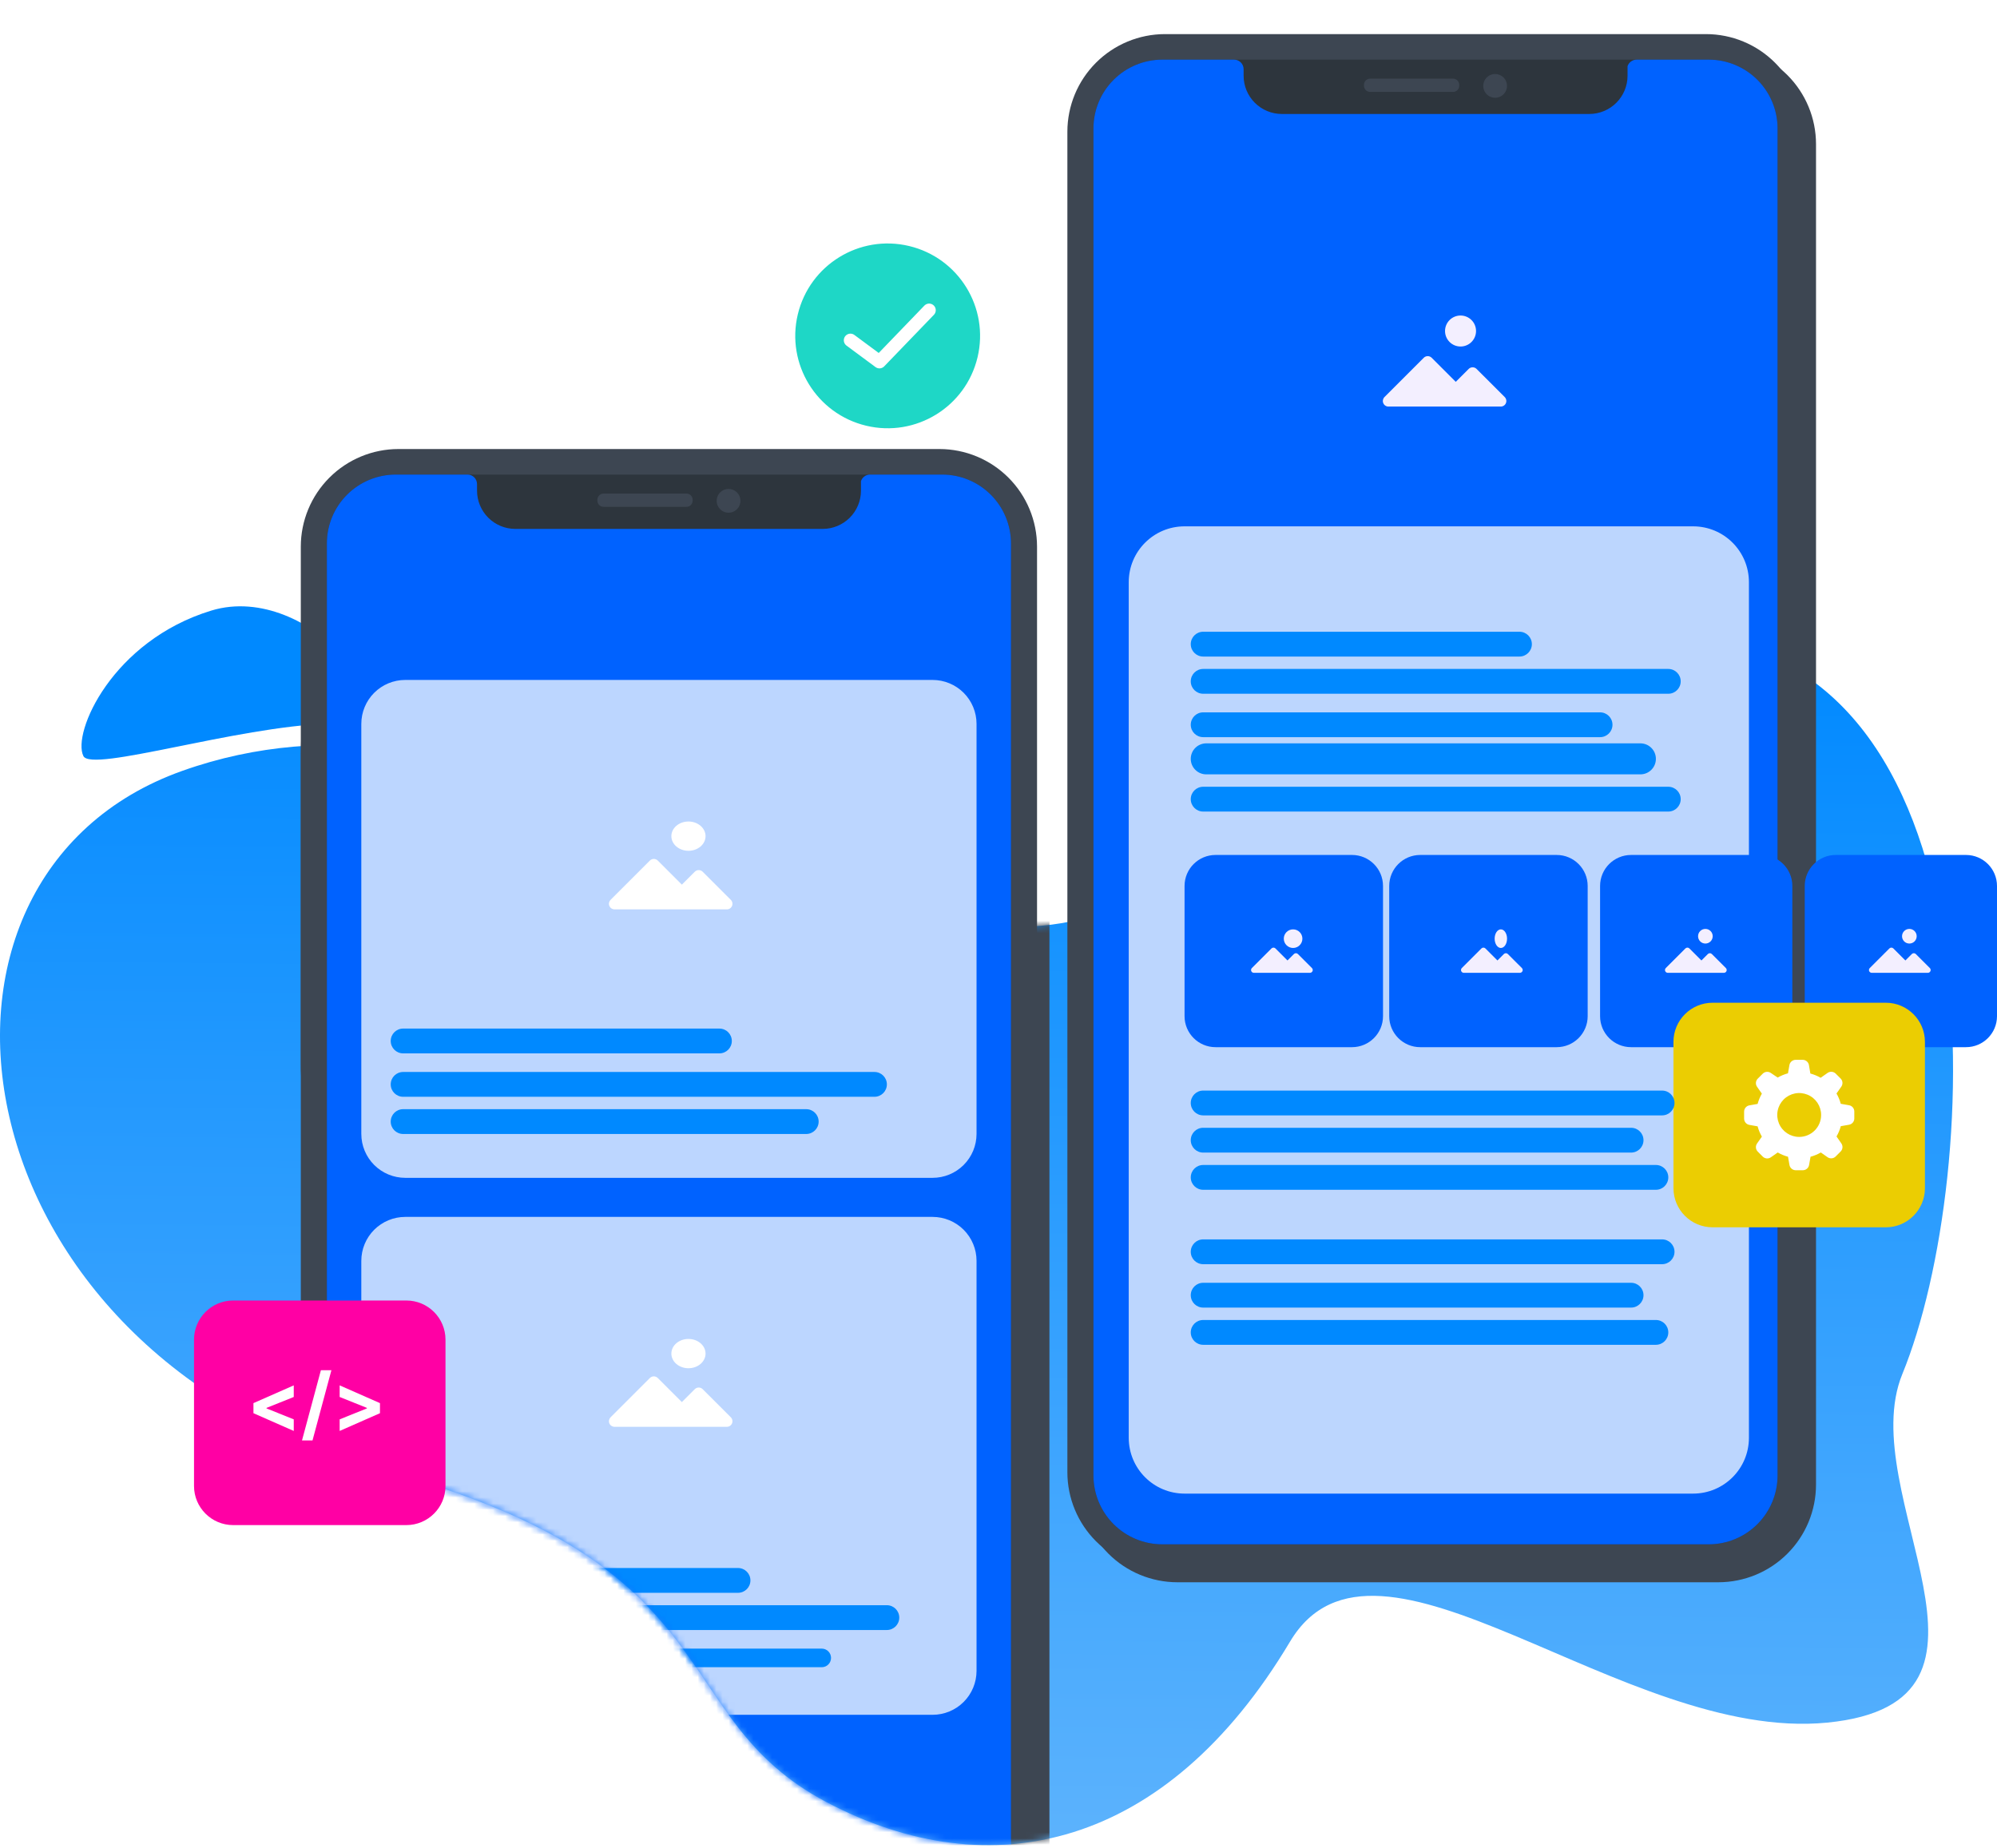 <svg width="322" height="298" viewBox="0 0 322 298" fill="none" xmlns="http://www.w3.org/2000/svg">
    <g clip-path="url(#clip0_1_87)">
        <path fill-rule="evenodd" clip-rule="evenodd" d="M208.003 264.767C221.926 241.435 261.591 281.075 294.641 277.82C327.691 274.565 298.783 241.012 306.741 221.592C319.729 189.899 323.441 103.892 269.713 102.546C215.985 101.2 201.561 150.816 162.521 149.437C123.481 148.058 77.577 107.174 29.386 124.326C-18.805 141.478 -7.492 218.485 61.62 237.102C118.811 252.508 106.907 276.74 133.294 290.658C159.681 304.576 188.009 298.274 208.003 264.767Z" fill="url(#paint0_linear_1_87)"/>
        <path fill-rule="evenodd" clip-rule="evenodd" d="M13.448 121.941C14.772 124.613 38.114 117.201 52.929 116.709C67.744 116.217 50.066 93.599 34.079 98.471C18.092 103.343 11.595 118.2 13.448 121.941Z" fill="#0089FF"/>
        <path fill-rule="evenodd" clip-rule="evenodd" d="M214.688 111.161C211.682 99.285 221.057 96.361 228.756 99.081C236.455 101.801 225.936 105.947 221.948 109.635C217.96 113.323 215.007 112.419 214.688 111.161Z" fill="url(#paint1_linear_1_87)"/>
        <g filter="url(#filter0_d_1_87)">
            <path d="M275.085 253.186H187.839C183.668 253.181 179.669 251.522 176.719 248.573C173.77 245.623 172.111 241.624 172.106 237.453V21.232C172.111 17.061 173.77 13.062 176.72 10.113C179.669 7.164 183.668 5.505 187.839 5.5H275.085C279.256 5.505 283.255 7.163 286.205 10.113C289.154 13.062 290.813 17.061 290.818 21.232V237.453C290.813 241.624 289.154 245.623 286.205 248.572C283.255 251.522 279.256 253.18 275.085 253.185V253.186Z" fill="#3D4652"/>
        </g>
        <path d="M275.085 253.186H187.839C183.668 253.181 179.669 251.522 176.719 248.573C173.77 245.623 172.111 241.624 172.106 237.453V21.232C172.111 17.061 173.77 13.062 176.72 10.113C179.669 7.164 183.668 5.505 187.839 5.5H275.085C279.256 5.505 283.255 7.163 286.205 10.113C289.154 13.062 290.813 17.061 290.818 21.232V237.453C290.813 241.624 289.154 245.623 286.205 248.572C283.255 251.522 279.256 253.18 275.085 253.185V253.186Z" fill="#3D4652"/>
        <path d="M275.548 9.619H187.378C184.445 9.627 181.634 10.796 179.56 12.87C177.486 14.944 176.317 17.755 176.309 20.688V237.999C176.318 240.932 177.487 243.742 179.561 245.816C181.635 247.889 184.445 249.058 187.378 249.066H275.548C278.481 249.058 281.292 247.89 283.366 245.816C285.44 243.742 286.609 240.932 286.618 237.999V20.688C286.61 17.755 285.441 14.944 283.367 12.87C281.292 10.796 278.481 9.627 275.548 9.619Z" fill="#2D353D"/>
        <path d="M275.548 9.619H263.889C263.565 9.62 263.25 9.724 262.987 9.914C262.725 10.105 262.53 10.373 262.429 10.681V12.233C262.424 13.863 261.775 15.424 260.622 16.576C259.47 17.728 257.909 18.378 256.279 18.382H206.673C205.043 18.378 203.482 17.728 202.329 16.576C201.177 15.424 200.527 13.863 200.522 12.233V11.155C200.521 10.748 200.358 10.358 200.07 10.07C199.782 9.782 199.392 9.62 198.985 9.619H187.378C184.445 9.627 181.634 10.796 179.56 12.87C177.486 14.944 176.317 17.755 176.309 20.688V237.999C176.318 240.932 177.487 243.742 179.561 245.816C181.635 247.889 184.445 249.058 187.378 249.066H275.548C278.481 249.058 281.292 247.89 283.366 245.816C285.44 243.742 286.609 240.932 286.618 237.999V20.688C286.61 17.755 285.441 14.944 283.367 12.87C281.292 10.796 278.481 9.627 275.548 9.619Z" fill="#0062FF"/>
        <path d="M242.995 13.85C242.995 14.229 242.883 14.6 242.673 14.916C242.462 15.231 242.163 15.477 241.813 15.623C241.462 15.768 241.077 15.806 240.705 15.732C240.333 15.659 239.991 15.476 239.723 15.208C239.455 14.94 239.272 14.598 239.198 14.226C239.124 13.854 239.162 13.469 239.307 13.118C239.452 12.768 239.698 12.468 240.013 12.258C240.329 12.047 240.7 11.935 241.079 11.935C241.331 11.935 241.58 11.984 241.812 12.081C242.045 12.177 242.256 12.318 242.434 12.495C242.612 12.673 242.753 12.884 242.849 13.117C242.945 13.349 242.995 13.598 242.995 13.85Z" fill="#3D4652"/>
        <path d="M234.295 14.823H220.92C220.657 14.823 220.405 14.719 220.22 14.533C220.034 14.348 219.929 14.096 219.929 13.833V13.676C219.929 13.413 220.034 13.161 220.22 12.976C220.405 12.79 220.657 12.685 220.92 12.685H234.295C234.558 12.685 234.81 12.79 234.995 12.976C235.181 13.161 235.286 13.413 235.286 13.676V13.833C235.286 14.096 235.181 14.348 234.995 14.533C234.81 14.719 234.558 14.823 234.295 14.823Z" fill="#3D4652"/>
        <mask id="mask0_1_87" style="mask-type:luminance" maskUnits="userSpaceOnUse" x="0" y="102" width="315" height="196">
            <path fill-rule="evenodd" clip-rule="evenodd" d="M208.003 264.767C221.926 241.435 261.591 281.075 294.641 277.82C327.691 274.565 298.783 241.012 306.741 221.592C319.729 189.899 323.441 103.892 269.713 102.546C215.985 101.2 201.561 150.816 162.521 149.437C123.481 148.058 77.577 107.174 29.386 124.326C-18.805 141.478 -7.492 218.485 61.62 237.102C118.811 252.508 106.907 276.74 133.294 290.658C159.681 304.576 188.009 298.274 208.003 264.767Z" fill="white"/>
        </mask>
        <g mask="url(#mask0_1_87)">
            <g filter="url(#filter1_d_1_87)">
                <path d="M151.481 320.105H64.235C60.064 320.1 56.065 318.441 53.115 315.492C50.166 312.542 48.507 308.543 48.502 304.372V88.151C48.507 83.98 50.166 79.981 53.116 77.032C56.065 74.083 60.064 72.424 64.235 72.419H151.481C155.652 72.424 159.651 74.082 162.601 77.032C165.55 79.981 167.209 83.98 167.214 88.151V304.372C167.209 308.543 165.55 312.542 162.601 315.491C159.651 318.441 155.652 320.099 151.481 320.104V320.105Z" fill="#3D4652"/>
            </g>
            <path d="M151.481 320.105H64.235C60.064 320.1 56.065 318.441 53.115 315.492C50.166 312.542 48.507 308.543 48.502 304.372V88.151C48.507 83.98 50.166 79.981 53.116 77.032C56.065 74.083 60.064 72.424 64.235 72.419H151.481C155.652 72.424 159.651 74.082 162.601 77.032C165.55 79.981 167.209 83.98 167.214 88.151V304.372C167.209 308.543 165.55 312.542 162.601 315.491C159.651 318.441 155.652 320.099 151.481 320.104V320.105Z" fill="#3D4652"/>
            <path d="M151.944 76.538H63.774C60.841 76.546 58.03 77.715 55.956 79.789C53.882 81.863 52.713 84.674 52.705 87.607V304.918C52.714 307.851 53.883 310.661 55.957 312.735C58.031 314.808 60.841 315.977 63.774 315.985H151.944C154.877 315.977 157.688 314.809 159.762 312.735C161.836 310.661 163.005 307.851 163.014 304.918V87.607C163.006 84.674 161.837 81.863 159.763 79.789C157.688 77.715 154.877 76.546 151.944 76.538Z" fill="#2D353D"/>
            <path d="M151.944 76.538H140.285C139.961 76.539 139.646 76.642 139.383 76.833C139.121 77.024 138.926 77.292 138.825 77.6V79.152C138.82 80.781 138.171 82.343 137.018 83.495C135.866 84.647 134.305 85.296 132.675 85.301H83.069C81.439 85.296 79.878 84.647 78.725 83.495C77.573 82.343 76.923 80.782 76.918 79.152V78.074C76.917 77.667 76.754 77.277 76.466 76.989C76.178 76.701 75.788 76.539 75.381 76.538H63.774C60.841 76.546 58.03 77.715 55.956 79.789C53.882 81.863 52.713 84.674 52.705 87.607V304.918C52.714 307.851 53.883 310.661 55.957 312.735C58.031 314.808 60.841 315.977 63.774 315.985H151.944C154.877 315.977 157.688 314.809 159.762 312.735C161.836 310.661 163.005 307.851 163.014 304.918V87.607C163.006 84.674 161.837 81.863 159.763 79.789C157.688 77.715 154.877 76.546 151.944 76.538Z" fill="#0062FF"/>
        </g>
        <mask id="mask1_1_87" style="mask-type:luminance" maskUnits="userSpaceOnUse" x="46" y="62" width="123" height="111">
            <path d="M169 62.886H46V172.886H169V62.886Z" fill="white"/>
        </mask>
        <g mask="url(#mask1_1_87)">
            <path d="M151.481 320.105H64.235C60.064 320.1 56.065 318.441 53.115 315.492C50.166 312.542 48.507 308.543 48.502 304.372V88.151C48.507 83.98 50.166 79.981 53.116 77.032C56.065 74.083 60.064 72.424 64.235 72.419H151.481C155.652 72.424 159.651 74.082 162.601 77.032C165.55 79.981 167.209 83.98 167.214 88.151V304.372C167.209 308.543 165.55 312.542 162.601 315.491C159.651 318.441 155.652 320.099 151.481 320.104V320.105Z" fill="#3D4652"/>
            <path d="M151.944 76.538H63.774C60.841 76.546 58.03 77.715 55.956 79.789C53.882 81.863 52.713 84.674 52.705 87.607V304.918C52.714 307.851 53.883 310.661 55.957 312.735C58.031 314.808 60.841 315.977 63.774 315.985H151.944C154.877 315.977 157.688 314.809 159.762 312.735C161.836 310.661 163.005 307.851 163.014 304.918V87.607C163.006 84.674 161.837 81.863 159.763 79.789C157.688 77.715 154.877 76.546 151.944 76.538Z" fill="#2D353D"/>
            <path d="M151.944 76.538H140.285C139.961 76.539 139.646 76.642 139.383 76.833C139.121 77.024 138.926 77.292 138.825 77.6V79.152C138.82 80.781 138.171 82.343 137.018 83.495C135.866 84.647 134.305 85.296 132.675 85.301H83.069C81.439 85.296 79.878 84.647 78.725 83.495C77.573 82.343 76.923 80.782 76.918 79.152V78.074C76.917 77.667 76.754 77.277 76.466 76.989C76.178 76.701 75.788 76.539 75.381 76.538H63.774C60.841 76.546 58.03 77.715 55.956 79.789C53.882 81.863 52.713 84.674 52.705 87.607V304.918C52.714 307.851 53.883 310.661 55.957 312.735C58.031 314.808 60.841 315.977 63.774 315.985H151.944C154.877 315.977 157.688 314.809 159.762 312.735C161.836 310.661 163.005 307.851 163.014 304.918V87.607C163.006 84.674 161.837 81.863 159.763 79.789C157.688 77.715 154.877 76.546 151.944 76.538Z" fill="#0062FF"/>
            <path d="M119.391 80.769C119.391 81.148 119.279 81.519 119.069 81.835C118.858 82.15 118.559 82.396 118.209 82.542C117.858 82.687 117.473 82.725 117.101 82.651C116.729 82.578 116.387 82.395 116.119 82.127C115.851 81.859 115.668 81.517 115.594 81.145C115.52 80.773 115.558 80.388 115.703 80.037C115.848 79.687 116.094 79.387 116.409 79.177C116.725 78.966 117.096 78.854 117.475 78.854C117.727 78.854 117.976 78.903 118.208 78.999C118.441 79.096 118.652 79.237 118.83 79.415C119.008 79.592 119.149 79.803 119.245 80.036C119.341 80.268 119.391 80.517 119.391 80.769Z" fill="#3D4652"/>
            <path d="M110.691 81.742H97.316C97.053 81.742 96.801 81.638 96.616 81.452C96.43 81.266 96.325 81.015 96.325 80.752V80.595C96.325 80.332 96.43 80.08 96.615 79.894C96.801 79.709 97.053 79.604 97.316 79.604H110.691C110.954 79.604 111.206 79.709 111.391 79.894C111.577 80.08 111.682 80.332 111.682 80.595V80.752C111.682 81.015 111.577 81.266 111.391 81.452C111.206 81.638 110.954 81.742 110.691 81.742Z" fill="#3D4652"/>
        </g>
        <path d="M157.621 57.627C159.531 49.623 154.591 41.587 146.587 39.677C138.584 37.767 130.547 42.707 128.637 50.711C126.727 58.715 131.667 66.751 139.671 68.661C147.675 70.571 155.711 65.631 157.621 57.627Z" fill="#1ED7C6"/>
        <path d="M137.127 54.879L141.804 58.343L149.815 50.03" stroke="white" stroke-width="2.136" stroke-linecap="round" stroke-linejoin="round"/>
        <path d="M273 84.887H191C186.029 84.887 182 88.916 182 93.887V231.887C182 236.858 186.029 240.887 191 240.887H273C277.971 240.887 282 236.858 282 231.887V93.887C282 88.916 277.971 84.887 273 84.887Z" fill="#BCD6FE"/>
        <path d="M218 137.887H196C193.239 137.887 191 140.126 191 142.887V163.887C191 166.648 193.239 168.887 196 168.887H218C220.761 168.887 223 166.648 223 163.887V142.887C223 140.126 220.761 137.887 218 137.887Z" fill="#0062FF"/>
        <path d="M251 137.887H229C226.239 137.887 224 140.126 224 142.887V163.887C224 166.648 226.239 168.887 229 168.887H251C253.761 168.887 256 166.648 256 163.887V142.887C256 140.126 253.761 137.887 251 137.887Z" fill="#0062FF"/>
        <path d="M284 137.887H263C260.239 137.887 258 140.126 258 142.887V163.887C258 166.648 260.239 168.887 263 168.887H284C286.761 168.887 289 166.648 289 163.887V142.887C289 140.126 286.761 137.887 284 137.887Z" fill="#0062FF"/>
        <path d="M317 137.887H296C293.239 137.887 291 140.126 291 142.887V163.887C291 166.648 293.239 168.887 296 168.887H317C319.761 168.887 322 166.648 322 163.887V142.887C322 140.126 319.761 137.887 317 137.887Z" fill="#0062FF"/>
        <path d="M304.068 161.72H276.144C272.658 161.72 269.832 164.546 269.832 168.032V191.628C269.832 195.114 272.658 197.94 276.144 197.94H304.068C307.554 197.94 310.38 195.114 310.38 191.628V168.032C310.38 164.546 307.554 161.72 304.068 161.72Z" fill="#EBCD02"/>
        <path d="M298.14 178.252L296.808 178.018C296.652 177.437 296.421 176.88 296.121 176.359L296.897 175.252C297.035 175.055 297.1 174.816 297.079 174.576C297.058 174.336 296.953 174.111 296.783 173.941L295.983 173.141C295.81 172.974 295.584 172.873 295.345 172.856C295.105 172.838 294.867 172.906 294.672 173.047L293.565 173.824C293.044 173.523 292.487 173.292 291.906 173.137L291.677 171.775C291.637 171.541 291.516 171.328 291.335 171.173C291.155 171.018 290.926 170.93 290.688 170.926H289.539C289.298 170.926 289.064 171.011 288.879 171.166C288.694 171.321 288.57 171.537 288.529 171.775L288.296 173.103C287.715 173.259 287.158 173.49 286.637 173.79L285.537 173.047C285.34 172.909 285.1 172.845 284.861 172.866C284.621 172.887 284.396 172.992 284.226 173.162L283.426 173.962C283.255 174.132 283.15 174.357 283.129 174.597C283.108 174.836 283.173 175.076 283.311 175.273L284.088 176.38C283.788 176.901 283.557 177.458 283.401 178.039L282.073 178.272C281.835 178.313 281.619 178.437 281.464 178.622C281.309 178.807 281.224 179.041 281.224 179.282V180.411C281.224 180.652 281.309 180.886 281.464 181.071C281.619 181.256 281.835 181.38 282.073 181.421L283.401 181.655C283.557 182.236 283.788 182.793 284.088 183.314L283.311 184.421C283.173 184.618 283.108 184.858 283.129 185.097C283.15 185.337 283.255 185.562 283.426 185.732L284.226 186.532C284.396 186.703 284.621 186.808 284.861 186.829C285.1 186.85 285.34 186.785 285.537 186.647L286.644 185.87C287.165 186.17 287.722 186.401 288.303 186.557L288.536 187.885C288.577 188.123 288.701 188.339 288.886 188.494C289.071 188.649 289.305 188.734 289.546 188.734H290.691C290.932 188.734 291.166 188.649 291.351 188.494C291.536 188.339 291.66 188.123 291.701 187.885L291.934 186.557C292.515 186.401 293.072 186.171 293.593 185.87L294.675 186.63C294.872 186.769 295.112 186.833 295.351 186.812C295.591 186.791 295.816 186.686 295.986 186.515L296.786 185.715C296.956 185.545 297.061 185.32 297.082 185.08C297.103 184.84 297.038 184.601 296.9 184.404L296.124 183.288C296.424 182.767 296.655 182.21 296.811 181.629L298.143 181.395C298.381 181.354 298.597 181.23 298.752 181.045C298.908 180.86 298.993 180.627 298.992 180.385V179.256C298.991 179.015 298.905 178.782 298.749 178.598C298.593 178.415 298.378 178.292 298.14 178.252ZM290.105 183.36C289.405 183.36 288.721 183.152 288.139 182.764C287.558 182.375 287.104 181.822 286.836 181.176C286.569 180.529 286.498 179.818 286.635 179.132C286.771 178.445 287.108 177.815 287.603 177.32C288.098 176.825 288.728 176.489 289.415 176.352C290.101 176.215 290.812 176.286 291.459 176.553C292.105 176.821 292.658 177.275 293.047 177.856C293.435 178.438 293.643 179.122 293.643 179.822V179.842C293.638 180.777 293.262 181.672 292.599 182.331C291.936 182.99 291.039 183.36 290.104 183.36H290.105Z" fill="white"/>
        <path d="M65.345 109.66H150.371C151.302 109.66 152.223 109.843 153.083 110.199C153.943 110.555 154.725 111.077 155.383 111.735C156.041 112.393 156.563 113.174 156.919 114.034C157.276 114.894 157.459 115.815 157.459 116.746V182.878C157.458 184.757 156.711 186.559 155.381 187.887C154.052 189.215 152.25 189.961 150.371 189.96H65.345C63.466 189.96 61.665 189.214 60.336 187.886C59.007 186.558 58.26 184.757 58.259 182.878V116.746C58.259 114.867 59.006 113.064 60.334 111.735C61.663 110.407 63.466 109.66 65.345 109.66Z" fill="#BCD6FF"/>
        <mask id="mask2_1_87" style="mask-type:luminance" maskUnits="userSpaceOnUse" x="0" y="102" width="315" height="196">
            <path fill-rule="evenodd" clip-rule="evenodd" d="M208.003 264.767C221.926 241.435 261.591 281.075 294.641 277.82C327.691 274.565 298.783 241.012 306.741 221.592C319.729 189.899 323.441 103.892 269.713 102.546C215.985 101.2 201.561 150.816 162.521 149.437C123.481 148.058 77.577 107.174 29.386 124.326C-18.805 141.478 -7.492 218.485 61.62 237.102C118.811 252.508 106.907 276.74 133.294 290.658C159.681 304.576 188.009 298.274 208.003 264.767Z" fill="white"/>
        </mask>
        <g mask="url(#mask2_1_87)">
            <path d="M65.345 196.261H150.371C151.302 196.261 152.223 196.444 153.083 196.8C153.943 197.156 154.725 197.678 155.383 198.336C156.041 198.994 156.563 199.775 156.919 200.635C157.276 201.495 157.459 202.416 157.459 203.347V269.479C157.458 271.358 156.711 273.16 155.381 274.488C154.052 275.816 152.25 276.562 150.371 276.561H65.345C63.466 276.561 61.665 275.815 60.336 274.487C59.007 273.159 58.26 271.358 58.259 269.479V203.347C58.259 201.468 59.006 199.665 60.334 198.336C61.663 197.008 63.466 196.261 65.345 196.261Z" fill="#BCD6FF"/>
            <path d="M119 252.886H68C66.895 252.886 66 253.781 66 254.886C66 255.991 66.895 256.886 68 256.886H119C120.105 256.886 121 255.991 121 254.886C121 253.781 120.105 252.886 119 252.886Z" fill="#0089FF"/>
            <path d="M143 258.886H68C66.895 258.886 66 259.781 66 260.886C66 261.991 66.895 262.886 68 262.886H143C144.105 262.886 145 261.991 145 260.886C145 259.781 144.105 258.886 143 258.886Z" fill="#0089FF"/>
            <path d="M132.5 265.886H67.5C66.672 265.886 66 266.558 66 267.386C66 268.214 66.672 268.886 67.5 268.886H132.5C133.328 268.886 134 268.214 134 267.386C134 266.558 133.328 265.886 132.5 265.886Z" fill="#0089FF"/>
        </g>
        <path d="M65.52 209.745H37.596C34.11 209.745 31.284 212.571 31.284 216.057V239.653C31.284 243.139 34.11 245.965 37.596 245.965H65.52C69.006 245.965 71.832 243.139 71.832 239.653V216.057C71.832 212.571 69.006 209.745 65.52 209.745Z" fill="#FF00A4"/>
        <path d="M40.866 227.919V226.294L47.366 223.431V225.301L42.916 227.088L42.976 226.991V227.221L42.916 227.125L47.366 228.911V230.781L40.866 227.919ZM53.437 220.989L50.39 232.309H48.696L51.742 220.989H53.437ZM61.267 227.919L54.767 230.781V228.911L59.218 227.125L59.158 227.221V226.991L59.218 227.088L54.767 225.301V223.431L61.267 226.294V227.919Z" fill="white"/>
        <path d="M116 165.887H65C63.895 165.887 63 166.782 63 167.887C63 168.992 63.895 169.887 65 169.887H116C117.105 169.887 118 168.992 118 167.887C118 166.782 117.105 165.887 116 165.887Z" fill="#0089FF"/>
        <path d="M245 101.887H194C192.895 101.887 192 102.782 192 103.887C192 104.992 192.895 105.887 194 105.887H245C246.105 105.887 247 104.992 247 103.887C247 102.782 246.105 101.887 245 101.887Z" fill="#0089FF"/>
        <path d="M141 172.887H65C63.895 172.887 63 173.782 63 174.887C63 175.992 63.895 176.887 65 176.887H141C142.105 176.887 143 175.992 143 174.887C143 173.782 142.105 172.887 141 172.887Z" fill="#0089FF"/>
        <path d="M269 107.887H194C192.895 107.887 192 108.782 192 109.887C192 110.992 192.895 111.887 194 111.887H269C270.105 111.887 271 110.992 271 109.887C271 108.782 270.105 107.887 269 107.887Z" fill="#0089FF"/>
        <path d="M264.5 119.887H194.5C193.119 119.887 192 121.006 192 122.387C192 123.768 193.119 124.887 194.5 124.887H264.5C265.881 124.887 267 123.768 267 122.387C267 121.006 265.881 119.887 264.5 119.887Z" fill="#0089FF"/>
        <path d="M263 181.887H194C192.895 181.887 192 182.782 192 183.887C192 184.992 192.895 185.887 194 185.887H263C264.105 185.887 265 184.992 265 183.887C265 182.782 264.105 181.887 263 181.887Z" fill="#0089FF"/>
        <path d="M263 206.887H194C192.895 206.887 192 207.782 192 208.887C192 209.992 192.895 210.887 194 210.887H263C264.105 210.887 265 209.992 265 208.887C265 207.782 264.105 206.887 263 206.887Z" fill="#0089FF"/>
        <path d="M130 178.887H65C63.895 178.887 63 179.782 63 180.887C63 181.992 63.895 182.887 65 182.887H130C131.105 182.887 132 181.992 132 180.887C132 179.782 131.105 178.887 130 178.887Z" fill="#0089FF"/>
        <path d="M258 114.887H194C192.895 114.887 192 115.782 192 116.887C192 117.992 192.895 118.887 194 118.887H258C259.105 118.887 260 117.992 260 116.887C260 115.782 259.105 114.887 258 114.887Z" fill="#0089FF"/>
        <path d="M268 175.887H194C192.895 175.887 192 176.782 192 177.887C192 178.992 192.895 179.887 194 179.887H268C269.105 179.887 270 178.992 270 177.887C270 176.782 269.105 175.887 268 175.887Z" fill="#0089FF"/>
        <path d="M268 199.887H194C192.895 199.887 192 200.782 192 201.887C192 202.992 192.895 203.887 194 203.887H268C269.105 203.887 270 202.992 270 201.887C270 200.782 269.105 199.887 268 199.887Z" fill="#0089FF"/>
        <path d="M269 126.887H194C192.895 126.887 192 127.782 192 128.887C192 129.992 192.895 130.887 194 130.887H269C270.105 130.887 271 129.992 271 128.887C271 127.782 270.105 126.887 269 126.887Z" fill="#0089FF"/>
        <path d="M267 187.887H194C192.895 187.887 192 188.782 192 189.887C192 190.992 192.895 191.887 194 191.887H267C268.105 191.887 269 190.992 269 189.887C269 188.782 268.105 187.887 267 187.887Z" fill="#0089FF"/>
        <path d="M267 212.887H194C192.895 212.887 192 213.782 192 214.887C192 215.992 192.895 216.887 194 216.887H267C268.105 216.887 269 215.992 269 214.887C269 213.782 268.105 212.887 267 212.887Z" fill="#0089FF"/>
        <path d="M113.301 140.592C113.217 140.508 113.118 140.441 113.008 140.396C112.899 140.35 112.782 140.327 112.663 140.327C112.544 140.327 112.427 140.35 112.318 140.396C112.208 140.441 112.109 140.508 112.025 140.592L109.944 142.673L106.062 138.791C105.978 138.707 105.879 138.64 105.769 138.595C105.66 138.549 105.543 138.526 105.424 138.526C105.305 138.526 105.188 138.549 105.079 138.595C104.969 138.64 104.87 138.707 104.786 138.791L98.452 145.125C98.326 145.251 98.24 145.411 98.204 145.585C98.169 145.76 98.187 145.941 98.254 146.106C98.322 146.27 98.437 146.411 98.585 146.51C98.733 146.609 98.907 146.663 99.085 146.663H117.185C117.366 146.666 117.543 146.615 117.694 146.516C117.846 146.417 117.964 146.275 118.033 146.108C118.102 145.941 118.12 145.757 118.083 145.58C118.046 145.403 117.957 145.242 117.827 145.116L113.301 140.592Z" fill="white"/>
        <path d="M111.008 137.216C112.53 137.216 113.764 136.159 113.764 134.854C113.764 133.55 112.53 132.492 111.008 132.492C109.486 132.492 108.252 133.55 108.252 134.854C108.252 136.159 109.486 137.216 111.008 137.216Z" fill="white"/>
        <path d="M238.086 59.501C238.002 59.417 237.903 59.35 237.793 59.305C237.684 59.259 237.567 59.236 237.448 59.236C237.329 59.236 237.212 59.259 237.103 59.305C236.993 59.35 236.894 59.417 236.81 59.501L234.729 61.582L230.847 57.7C230.763 57.616 230.664 57.549 230.554 57.504C230.445 57.458 230.328 57.435 230.209 57.435C230.09 57.435 229.973 57.458 229.864 57.504C229.754 57.549 229.655 57.616 229.571 57.7L223.237 64.034C223.111 64.16 223.025 64.32 222.99 64.494C222.954 64.669 222.972 64.85 223.04 65.014C223.107 65.179 223.222 65.32 223.37 65.419C223.518 65.519 223.692 65.572 223.87 65.572H241.97C242.151 65.575 242.328 65.524 242.479 65.425C242.631 65.326 242.749 65.184 242.818 65.017C242.887 64.85 242.905 64.666 242.868 64.489C242.831 64.312 242.742 64.151 242.612 64.025L238.086 59.501Z" fill="#F3EFFF"/>
        <path d="M235.5 55.886C236.881 55.886 238 54.767 238 53.386C238 52.005 236.881 50.886 235.5 50.886C234.119 50.886 233 52.005 233 53.386C233 54.767 234.119 55.886 235.5 55.886Z" fill="#F3EFFF"/>
        <path d="M209.275 153.862C209.19 153.778 209.076 153.73 208.956 153.73C208.836 153.73 208.722 153.778 208.637 153.862L207.597 154.902L205.656 152.961C205.571 152.877 205.457 152.829 205.337 152.829C205.217 152.829 205.103 152.877 205.018 152.961L201.851 156.128C201.789 156.191 201.747 156.271 201.73 156.358C201.713 156.445 201.721 156.535 201.755 156.617C201.789 156.699 201.846 156.769 201.92 156.819C201.993 156.869 202.079 156.896 202.168 156.897H211.216C211.306 156.898 211.394 156.872 211.469 156.822C211.544 156.772 211.603 156.701 211.637 156.618C211.672 156.535 211.681 156.443 211.663 156.355C211.645 156.267 211.601 156.186 211.537 156.123L209.275 153.862Z" fill="#F3EFFF"/>
        <path d="M208.5 152.886C209.328 152.886 210 152.214 210 151.386C210 150.558 209.328 149.886 208.5 149.886C207.672 149.886 207 150.558 207 151.386C207 152.214 207.672 152.886 208.5 152.886Z" fill="#F3EFFF"/>
        <path d="M243.128 153.862C243.043 153.778 242.929 153.73 242.809 153.73C242.689 153.73 242.575 153.778 242.49 153.862L241.45 154.902L239.509 152.961C239.424 152.877 239.31 152.829 239.19 152.829C239.07 152.829 238.956 152.877 238.871 152.961L235.704 156.128C235.642 156.191 235.6 156.271 235.583 156.358C235.566 156.445 235.575 156.535 235.608 156.617C235.642 156.699 235.699 156.769 235.773 156.819C235.846 156.869 235.932 156.896 236.021 156.897H245.069C245.159 156.898 245.247 156.872 245.322 156.822C245.397 156.772 245.456 156.701 245.49 156.618C245.525 156.535 245.534 156.443 245.516 156.355C245.498 156.267 245.454 156.186 245.39 156.123L243.128 153.862Z" fill="#F3EFFF"/>
        <path d="M242 152.886C242.552 152.886 243 152.214 243 151.386C243 150.558 242.552 149.886 242 149.886C241.448 149.886 241 150.558 241 151.386C241 152.214 241.448 152.886 242 152.886Z" fill="#F3EFFF"/>
        <path d="M276.018 153.862C275.933 153.778 275.819 153.73 275.699 153.73C275.579 153.73 275.465 153.778 275.38 153.862L274.34 154.902L272.399 152.961C272.314 152.877 272.2 152.829 272.08 152.829C271.96 152.829 271.846 152.877 271.761 152.961L268.594 156.128C268.532 156.191 268.49 156.271 268.473 156.358C268.456 156.445 268.464 156.535 268.498 156.617C268.532 156.699 268.589 156.769 268.663 156.819C268.736 156.869 268.822 156.896 268.911 156.897H277.959C278.049 156.898 278.137 156.872 278.212 156.822C278.287 156.772 278.346 156.701 278.38 156.618C278.415 156.535 278.424 156.443 278.406 156.355C278.388 156.267 278.344 156.186 278.28 156.123L276.018 153.862Z" fill="#F3EFFF"/>
        <path d="M274.98 152.174C275.632 152.174 276.161 151.645 276.161 150.993C276.161 150.341 275.632 149.812 274.98 149.812C274.328 149.812 273.799 150.341 273.799 150.993C273.799 151.645 274.328 152.174 274.98 152.174Z" fill="#F3EFFF"/>
        <path d="M308.907 153.862C308.822 153.778 308.708 153.73 308.588 153.73C308.468 153.73 308.354 153.778 308.269 153.862L307.229 154.902L305.288 152.961C305.203 152.877 305.089 152.829 304.969 152.829C304.849 152.829 304.735 152.877 304.65 152.961L301.483 156.128C301.421 156.191 301.379 156.271 301.362 156.358C301.345 156.445 301.354 156.535 301.387 156.617C301.421 156.699 301.478 156.769 301.552 156.819C301.625 156.869 301.711 156.896 301.8 156.897H310.848C310.938 156.898 311.026 156.872 311.101 156.822C311.176 156.772 311.235 156.701 311.269 156.618C311.304 156.535 311.313 156.443 311.295 156.355C311.277 156.267 311.233 156.186 311.169 156.123L308.907 153.862Z" fill="#F3EFFF"/>
        <path d="M307.869 152.174C308.521 152.174 309.05 151.645 309.05 150.993C309.05 150.341 308.521 149.812 307.869 149.812C307.217 149.812 306.688 150.341 306.688 150.993C306.688 151.645 307.217 152.174 307.869 152.174Z" fill="#F3EFFF"/>
        <path d="M113.301 224.044C113.217 223.96 113.118 223.893 113.008 223.848C112.899 223.802 112.782 223.779 112.663 223.779C112.544 223.779 112.427 223.802 112.318 223.848C112.208 223.893 112.109 223.96 112.025 224.044L109.944 226.125L106.062 222.243C105.978 222.159 105.879 222.092 105.769 222.047C105.66 222.001 105.543 221.978 105.424 221.978C105.305 221.978 105.188 222.001 105.079 222.047C104.969 222.092 104.87 222.159 104.786 222.243L98.452 228.577C98.326 228.703 98.24 228.863 98.204 229.037C98.169 229.212 98.187 229.393 98.254 229.557C98.322 229.722 98.437 229.863 98.585 229.962C98.733 230.061 98.907 230.115 99.085 230.115H117.185C117.366 230.118 117.543 230.067 117.694 229.968C117.846 229.869 117.964 229.727 118.033 229.56C118.102 229.393 118.12 229.209 118.083 229.032C118.046 228.855 117.957 228.694 117.827 228.568L113.301 224.044Z" fill="white"/>
        <path d="M111.008 220.668C112.53 220.668 113.764 219.61 113.764 218.306C113.764 217.001 112.53 215.944 111.008 215.944C109.486 215.944 108.252 217.001 108.252 218.306C108.252 219.61 109.486 220.668 111.008 220.668Z" fill="white"/>
    </g>
    <defs>
        <filter id="filter0_d_1_87" x="169.106" y="2.5" width="128.712" height="257.686" filterUnits="userSpaceOnUse" color-interpolation-filters="sRGB">
            <feFlood flood-opacity="0" result="BackgroundImageFix"/>
            <feColorMatrix in="SourceAlpha" type="matrix" values="0 0 0 0 0 0 0 0 0 0 0 0 0 0 0 0 0 0 127 0" result="hardAlpha"/>
            <feOffset dx="2" dy="2"/>
            <feGaussianBlur stdDeviation="2.5"/>
            <feColorMatrix type="matrix" values="0 0 0 0 0.071 0 0 0 0 0.078 0 0 0 0 0.078 0 0 0 0.4 0"/>
            <feBlend mode="normal" in2="BackgroundImageFix" result="effect1_dropShadow_1_87"/>
            <feBlend mode="normal" in="SourceGraphic" in2="effect1_dropShadow_1_87" result="shape"/>
        </filter>
        <filter id="filter1_d_1_87" x="45.502" y="69.419" width="128.712" height="257.686" filterUnits="userSpaceOnUse" color-interpolation-filters="sRGB">
            <feFlood flood-opacity="0" result="BackgroundImageFix"/>
            <feColorMatrix in="SourceAlpha" type="matrix" values="0 0 0 0 0 0 0 0 0 0 0 0 0 0 0 0 0 0 127 0" result="hardAlpha"/>
            <feOffset dx="2" dy="2"/>
            <feGaussianBlur stdDeviation="2.5"/>
            <feColorMatrix type="matrix" values="0 0 0 0 0.071 0 0 0 0 0.078 0 0 0 0 0.078 0 0 0 0.4 0"/>
            <feBlend mode="normal" in2="BackgroundImageFix" result="effect1_dropShadow_1_87"/>
            <feBlend mode="normal" in="SourceGraphic" in2="effect1_dropShadow_1_87" result="shape"/>
        </filter>
        <linearGradient id="paint0_linear_1_87" x1="157.457" y1="102.519" x2="154.557" y2="407.445" gradientUnits="userSpaceOnUse">
            <stop stop-color="#0089FF"/>
            <stop offset="1" stop-color="#90CAFC"/>
        </linearGradient>
        <linearGradient id="paint1_linear_1_87" x1="222.807" y1="98.14" x2="222.807" y2="112.26" gradientUnits="userSpaceOnUse">
            <stop stop-color="#0031FF"/>
            <stop offset="1" stop-color="#415DFC"/>
        </linearGradient>
        <clipPath id="clip0_1_87">
            <rect width="322" height="297.582" fill="white"/>
        </clipPath>
    </defs>
</svg>
